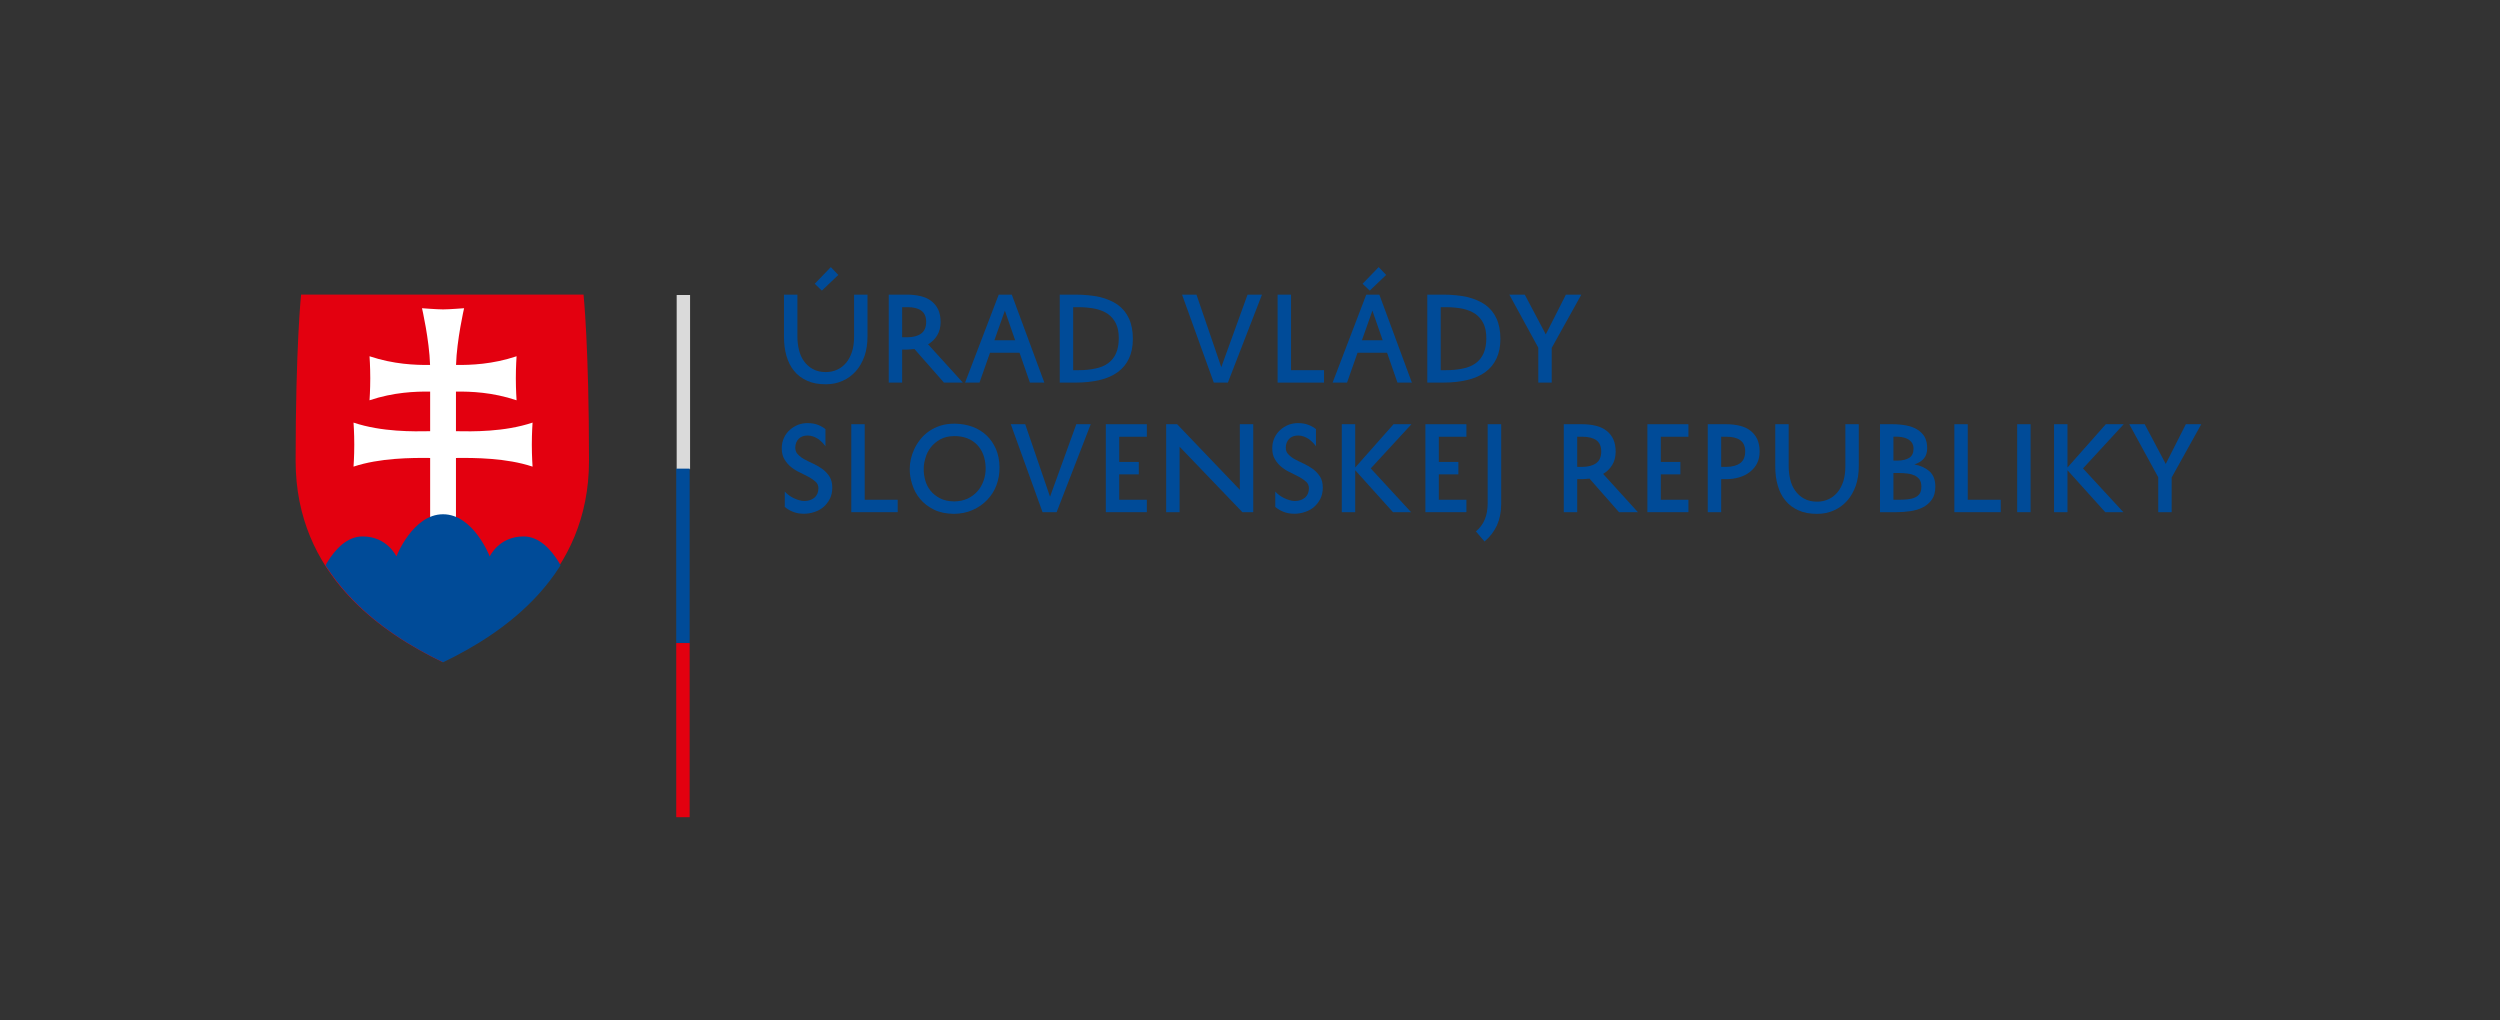 <?xml version="1.0" encoding="UTF-8" standalone="no"?>
<!DOCTYPE svg PUBLIC "-//W3C//DTD SVG 1.1//EN" "http://www.w3.org/Graphics/SVG/1.1/DTD/svg11.dtd">
<svg width="100%" height="100%" viewBox="0 0 708 289" version="1.1" xmlns="http://www.w3.org/2000/svg" xmlns:xlink="http://www.w3.org/1999/xlink" xml:space="preserve" xmlns:serif="http://www.serif.com/" style="fill-rule:evenodd;clip-rule:evenodd;stroke-linejoin:round;stroke-miterlimit:2;">
    <rect x="0" y="0" width="708" height="289" fill="#333333" stroke="none"/>
    <g transform="matrix(1,0,0,1,-724.498,0)">
        <g id="align2" transform="matrix(0.88,0,0,1.016,721.814,-214.481)">
            <rect x="3.049" y="211.173" width="803.221" height="283.977" style="fill:none;"/>
            <g transform="matrix(1.136,0,0,0.985,42.882,-735.229)">
                <g transform="matrix(37.555,0,0,-37.555,139.77,1068.86)">
                    <rect x="0.449" y="-0.657" width="0.101" height="1.313" style="fill:rgb(218,218,218);"/>
                </g>
                <g transform="matrix(1.256,0,0,1.256,-197.339,723.836)">
                    <rect x="281.725" y="294.208" width="3.024" height="39.264" style="fill:rgb(0,75,152);"/>
                </g>
                <g transform="matrix(1.256,0,0,1.256,-197.339,822.469)">
                    <rect x="281.725" y="254.974" width="3.024" height="39.234" style="fill:rgb(227,0,15);"/>
                </g>
                <g transform="matrix(4.167,0,0,4.167,90.239,1044.12)">
                    <path d="M0,24.948C-4.103,22.971 -9.972,19.048 -9.972,11.288C-9.972,3.529 -9.601,0 -9.601,0L9.602,0C9.602,0 9.973,3.529 9.973,11.288C9.973,19.048 4.104,22.971 0,24.948" style="fill:rgb(227,0,15);fill-rule:nonzero;"/>
                </g>
                <g transform="matrix(4.167,0,0,4.167,-2595.01,-39.196)">
                    <clipPath id="_clip1">
                        <path d="M654.061,259.996L634.857,259.996C634.857,259.996 634.487,263.525 634.487,271.285C634.487,279.045 640.355,282.968 644.458,284.944C648.563,282.968 654.431,279.045 654.431,271.285C654.431,263.525 654.061,259.996 654.061,259.996Z" clip-rule="nonzero"/>
                    </clipPath>
                    <g clip-path="url(#_clip1)">
                        <g transform="matrix(1,0,0,1,645.336,267.002)">
                            <path d="M0,2.248C1.111,2.267 3.279,2.31 5.208,1.663C5.208,1.663 5.158,2.355 5.158,3.16C5.158,3.964 5.208,4.654 5.208,4.654C3.439,4.062 1.252,4.05 0,4.066L0,8.352L-1.755,8.352L-1.755,4.066C-3.007,4.05 -5.194,4.062 -6.964,4.654C-6.964,4.654 -6.913,3.964 -6.913,3.16C-6.913,2.355 -6.964,1.663 -6.964,1.663C-5.034,2.31 -2.866,2.267 -1.755,2.248L-1.755,-0.443C-2.767,-0.452 -4.227,-0.404 -5.876,0.148C-5.876,0.148 -5.826,-0.543 -5.826,-1.347C-5.826,-2.151 -5.876,-2.842 -5.876,-2.842C-4.229,-2.292 -2.772,-2.242 -1.76,-2.251C-1.812,-3.955 -2.308,-6.104 -2.308,-6.104C-2.308,-6.104 -1.286,-6.024 -0.878,-6.024C-0.469,-6.024 0.553,-6.104 0.553,-6.104C0.553,-6.104 0.057,-3.955 0.005,-2.251C1.017,-2.242 2.474,-2.292 4.121,-2.842C4.121,-2.842 4.071,-2.151 4.071,-1.347C4.071,-0.543 4.121,0.148 4.121,0.148C2.472,-0.404 1.012,-0.452 0,-0.443L0,2.248" style="fill:white;fill-rule:nonzero;"/>
                        </g>
                        <g transform="matrix(1,0,0,1,644.279,274.89)">
                            <path d="M0,12.6L-8.502,5.021C-8.502,5.021 -7.416,1.506 -5.293,1.506C-3.608,1.506 -2.993,2.865 -2.993,2.865C-2.993,2.865 -1.886,0 0.18,0C2.247,0 3.354,2.865 3.354,2.865C3.354,2.865 3.969,1.506 5.654,1.506C7.776,1.506 8.863,5.021 8.863,5.021L0,12.6" style="fill:rgb(0,75,152);"/>
                        </g>
                    </g>
                </g>
                <g transform="matrix(1,0,0,1,-275.018,-819.888)">
                    <g transform="matrix(31.667,0,0,31.667,460.152,1888.9)">
                        <path d="M0.18,-0.786L0.18,-0.41C0.18,-0.369 0.185,-0.33 0.194,-0.292C0.203,-0.254 0.218,-0.22 0.239,-0.191C0.26,-0.162 0.286,-0.138 0.318,-0.121C0.35,-0.103 0.389,-0.094 0.434,-0.094C0.471,-0.094 0.505,-0.101 0.537,-0.116C0.568,-0.13 0.594,-0.151 0.617,-0.178C0.639,-0.205 0.656,-0.238 0.669,-0.277C0.681,-0.316 0.687,-0.36 0.687,-0.409L0.687,-0.786L0.807,-0.786L0.807,-0.41C0.807,-0.346 0.798,-0.288 0.78,-0.236C0.761,-0.184 0.736,-0.139 0.703,-0.102C0.67,-0.065 0.63,-0.036 0.585,-0.016C0.539,0.005 0.489,0.015 0.434,0.015C0.369,0.015 0.313,0.005 0.266,-0.017C0.219,-0.038 0.18,-0.067 0.15,-0.105C0.119,-0.142 0.097,-0.187 0.082,-0.239C0.067,-0.29 0.06,-0.347 0.06,-0.409L0.06,-0.786L0.18,-0.786ZM0.399,-0.822L0.335,-0.883L0.479,-1.032L0.546,-0.962L0.399,-0.822Z" style="fill:rgb(0,75,152);fill-rule:nonzero;"/>
                    </g>
                    <g transform="matrix(31.667,0,0,31.667,489.191,1888.9)">
                        <path d="M0.31,-0.3C0.299,-0.299 0.287,-0.298 0.276,-0.297C0.265,-0.296 0.253,-0.295 0.241,-0.295L0.2,-0.295L0.2,-0L0.08,-0L0.08,-0.786L0.245,-0.786C0.29,-0.786 0.331,-0.781 0.368,-0.772C0.405,-0.763 0.436,-0.748 0.462,-0.728C0.488,-0.708 0.508,-0.683 0.523,-0.652C0.537,-0.62 0.544,-0.584 0.544,-0.541C0.544,-0.495 0.534,-0.456 0.514,-0.423C0.494,-0.389 0.467,-0.363 0.432,-0.342L0.743,-0L0.574,-0L0.31,-0.3ZM0.2,-0.405L0.246,-0.405C0.298,-0.405 0.339,-0.416 0.37,-0.438C0.4,-0.46 0.415,-0.495 0.415,-0.543C0.415,-0.589 0.4,-0.622 0.371,-0.643C0.342,-0.664 0.301,-0.674 0.249,-0.674L0.2,-0.674L0.2,-0.405Z" style="fill:rgb(0,75,152);fill-rule:nonzero;"/>
                    </g>
                    <g transform="matrix(31.667,0,0,31.667,513.036,1888.9)">
                        <path d="M0.428,-0.786L0.719,-0L0.59,-0L0.497,-0.267L0.233,-0.267L0.139,-0L0.01,-0L0.311,-0.786L0.428,-0.786ZM0.272,-0.378L0.458,-0.378L0.366,-0.643L0.272,-0.378Z" style="fill:rgb(0,75,152);fill-rule:nonzero;"/>
                    </g>
                    <g transform="matrix(31.667,0,0,31.667,537.704,1888.9)">
                        <path d="M0.078,-0L0.078,-0.786L0.218,-0.786C0.298,-0.786 0.37,-0.779 0.434,-0.765C0.497,-0.75 0.551,-0.727 0.596,-0.696C0.64,-0.664 0.674,-0.623 0.697,-0.573C0.72,-0.523 0.732,-0.462 0.732,-0.39C0.732,-0.322 0.72,-0.264 0.697,-0.215C0.674,-0.166 0.64,-0.125 0.596,-0.093C0.552,-0.061 0.498,-0.038 0.435,-0.023C0.372,-0.008 0.3,-0 0.22,-0L0.078,-0ZM0.198,-0.111L0.246,-0.111C0.303,-0.111 0.353,-0.116 0.398,-0.126C0.443,-0.135 0.481,-0.151 0.512,-0.174C0.543,-0.197 0.566,-0.226 0.582,-0.263C0.598,-0.299 0.606,-0.344 0.606,-0.397C0.606,-0.448 0.598,-0.492 0.581,-0.527C0.564,-0.562 0.54,-0.591 0.509,-0.613C0.478,-0.634 0.44,-0.65 0.395,-0.66C0.35,-0.669 0.3,-0.674 0.243,-0.674L0.198,-0.674L0.198,-0.111Z" style="fill:rgb(0,75,152);fill-rule:nonzero;"/>
                    </g>
                    <g transform="matrix(31.667,0,0,31.667,574.501,1888.9)">
                        <path d="M0.361,-0.138L0.596,-0.786L0.725,-0.786L0.42,-0L0.294,-0L0.01,-0.786L0.139,-0.786L0.361,-0.138Z" style="fill:rgb(0,75,152);fill-rule:nonzero;"/>
                    </g>
                    <g transform="matrix(31.667,0,0,31.667,599.359,1888.9)">
                        <path d="M0.495,-0L0.08,-0L0.08,-0.786L0.2,-0.786L0.2,-0.111L0.495,-0.111L0.495,-0Z" style="fill:rgb(0,75,152);fill-rule:nonzero;"/>
                    </g>
                    <g transform="matrix(31.667,0,0,31.667,617.156,1888.9)">
                        <path d="M0.428,-0.786L0.719,-0L0.59,-0L0.497,-0.267L0.233,-0.267L0.139,-0L0.01,-0L0.311,-0.786L0.428,-0.786ZM0.272,-0.378L0.458,-0.378L0.366,-0.643L0.272,-0.378ZM0.342,-0.822L0.278,-0.883L0.422,-1.032L0.489,-0.962L0.342,-0.822Z" style="fill:rgb(0,75,152);fill-rule:nonzero;"/>
                    </g>
                    <g transform="matrix(31.667,0,0,31.667,641.824,1888.9)">
                        <path d="M0.078,-0L0.078,-0.786L0.218,-0.786C0.298,-0.786 0.37,-0.779 0.434,-0.765C0.497,-0.75 0.551,-0.727 0.596,-0.696C0.64,-0.664 0.674,-0.623 0.697,-0.573C0.72,-0.523 0.732,-0.462 0.732,-0.39C0.732,-0.322 0.72,-0.264 0.697,-0.215C0.674,-0.166 0.64,-0.125 0.596,-0.093C0.552,-0.061 0.498,-0.038 0.435,-0.023C0.372,-0.008 0.3,-0 0.22,-0L0.078,-0ZM0.198,-0.111L0.246,-0.111C0.303,-0.111 0.353,-0.116 0.398,-0.126C0.443,-0.135 0.481,-0.151 0.512,-0.174C0.543,-0.197 0.566,-0.226 0.582,-0.263C0.598,-0.299 0.606,-0.344 0.606,-0.397C0.606,-0.448 0.598,-0.492 0.581,-0.527C0.564,-0.562 0.54,-0.591 0.509,-0.613C0.478,-0.634 0.44,-0.65 0.395,-0.66C0.35,-0.669 0.3,-0.674 0.243,-0.674L0.198,-0.674L0.198,-0.111Z" style="fill:rgb(0,75,152);fill-rule:nonzero;"/>
                    </g>
                    <g transform="matrix(31.667,0,0,31.667,667.537,1888.9)">
                        <path d="M0.379,-0L0.259,-0L0.259,-0.312L0,-0.786L0.138,-0.786L0.326,-0.431L0.506,-0.786L0.644,-0.786L0.379,-0.31L0.379,-0Z" style="fill:rgb(0,75,152);fill-rule:nonzero;"/>
                    </g>
                    <g transform="matrix(31.667,0,0,31.667,460.152,1925.57)">
                        <path d="M0.067,-0.184C0.076,-0.174 0.087,-0.164 0.1,-0.154C0.113,-0.144 0.128,-0.135 0.144,-0.127C0.16,-0.119 0.176,-0.113 0.193,-0.108C0.21,-0.102 0.226,-0.1 0.242,-0.1C0.279,-0.1 0.309,-0.11 0.333,-0.13C0.356,-0.15 0.368,-0.178 0.368,-0.214C0.368,-0.237 0.36,-0.256 0.344,-0.271C0.327,-0.286 0.307,-0.301 0.283,-0.314C0.259,-0.327 0.233,-0.34 0.204,-0.354C0.175,-0.367 0.149,-0.383 0.125,-0.402C0.101,-0.421 0.081,-0.444 0.065,-0.471C0.048,-0.498 0.04,-0.531 0.04,-0.571C0.04,-0.606 0.047,-0.637 0.06,-0.665C0.073,-0.693 0.091,-0.717 0.113,-0.736C0.134,-0.755 0.159,-0.77 0.186,-0.781C0.213,-0.791 0.241,-0.796 0.27,-0.796C0.307,-0.796 0.34,-0.79 0.367,-0.779C0.394,-0.768 0.416,-0.755 0.431,-0.742L0.431,-0.589C0.424,-0.599 0.415,-0.61 0.404,-0.621C0.393,-0.632 0.381,-0.643 0.368,-0.653C0.354,-0.662 0.339,-0.67 0.323,-0.676C0.306,-0.682 0.289,-0.685 0.271,-0.685C0.237,-0.685 0.21,-0.675 0.191,-0.655C0.171,-0.634 0.161,-0.608 0.161,-0.576C0.161,-0.551 0.169,-0.531 0.186,-0.515C0.202,-0.498 0.222,-0.483 0.247,-0.47C0.272,-0.457 0.298,-0.444 0.327,-0.431C0.355,-0.418 0.381,-0.402 0.406,-0.384C0.431,-0.365 0.451,-0.343 0.468,-0.317C0.484,-0.291 0.492,-0.258 0.492,-0.219C0.492,-0.182 0.485,-0.15 0.471,-0.121C0.456,-0.091 0.437,-0.067 0.414,-0.047C0.391,-0.027 0.364,-0.012 0.333,-0.002C0.302,0.009 0.271,0.014 0.238,0.014C0.201,0.014 0.168,0.008 0.139,-0.004C0.11,-0.016 0.086,-0.03 0.067,-0.047L0.067,-0.184Z" style="fill:rgb(0,75,152);fill-rule:nonzero;"/>
                    </g>
                    <g transform="matrix(31.667,0,0,31.667,478.582,1925.57)">
                        <path d="M0.495,-0L0.08,-0L0.08,-0.786L0.2,-0.786L0.2,-0.111L0.495,-0.111L0.495,-0Z" style="fill:rgb(0,75,152);fill-rule:nonzero;"/>
                    </g>
                    <g transform="matrix(31.667,0,0,31.667,496.379,1925.57)">
                        <path d="M0.041,-0.389C0.041,-0.416 0.044,-0.444 0.051,-0.475C0.058,-0.505 0.068,-0.535 0.082,-0.565C0.096,-0.595 0.114,-0.623 0.136,-0.651C0.157,-0.678 0.183,-0.702 0.213,-0.723C0.243,-0.744 0.277,-0.76 0.315,-0.773C0.353,-0.785 0.396,-0.791 0.443,-0.791C0.501,-0.79 0.554,-0.781 0.603,-0.763C0.651,-0.745 0.693,-0.719 0.728,-0.686C0.763,-0.653 0.791,-0.612 0.812,-0.565C0.832,-0.518 0.843,-0.464 0.844,-0.405C0.845,-0.347 0.836,-0.293 0.817,-0.242C0.798,-0.191 0.77,-0.147 0.734,-0.11C0.698,-0.072 0.655,-0.042 0.605,-0.02C0.554,0.003 0.498,0.014 0.437,0.015C0.367,0.014 0.307,0.002 0.257,-0.023C0.207,-0.048 0.166,-0.079 0.134,-0.118C0.101,-0.157 0.078,-0.2 0.063,-0.248C0.048,-0.295 0.04,-0.342 0.041,-0.389ZM0.166,-0.389C0.165,-0.355 0.17,-0.321 0.179,-0.287C0.188,-0.252 0.204,-0.221 0.226,-0.193C0.248,-0.165 0.277,-0.142 0.312,-0.124C0.346,-0.106 0.389,-0.097 0.439,-0.096C0.483,-0.097 0.523,-0.105 0.558,-0.121C0.592,-0.137 0.622,-0.159 0.647,-0.187C0.671,-0.214 0.689,-0.246 0.702,-0.283C0.715,-0.319 0.721,-0.358 0.72,-0.4C0.719,-0.443 0.711,-0.481 0.698,-0.516C0.685,-0.55 0.666,-0.579 0.642,-0.604C0.618,-0.628 0.589,-0.647 0.556,-0.66C0.522,-0.673 0.484,-0.68 0.443,-0.68C0.392,-0.68 0.349,-0.67 0.314,-0.651C0.279,-0.631 0.25,-0.607 0.228,-0.578C0.206,-0.549 0.19,-0.517 0.181,-0.483C0.171,-0.449 0.166,-0.418 0.166,-0.389Z" style="fill:rgb(0,75,152);fill-rule:nonzero;"/>
                    </g>
                    <g transform="matrix(31.667,0,0,31.667,525.987,1925.57)">
                        <path d="M0.361,-0.138L0.596,-0.786L0.725,-0.786L0.42,-0L0.294,-0L0.01,-0.786L0.139,-0.786L0.361,-0.138Z" style="fill:rgb(0,75,152);fill-rule:nonzero;"/>
                    </g>
                    <g transform="matrix(31.667,0,0,31.667,550.846,1925.57)">
                        <path d="M0.442,-0L0.075,-0L0.075,-0.786L0.442,-0.786L0.442,-0.674L0.195,-0.674L0.195,-0.449L0.37,-0.449L0.37,-0.338L0.195,-0.338L0.195,-0.111L0.442,-0.111L0.442,-0Z" style="fill:rgb(0,75,152);fill-rule:nonzero;"/>
                    </g>
                    <g transform="matrix(31.667,0,0,31.667,567.787,1925.57)">
                        <path d="M0.859,-0.786L0.859,-0L0.762,-0L0.2,-0.585L0.2,-0L0.08,-0L0.08,-0.786L0.178,-0.786L0.739,-0.2L0.739,-0.786L0.859,-0.786Z" style="fill:rgb(0,75,152);fill-rule:nonzero;"/>
                    </g>
                    <g transform="matrix(31.667,0,0,31.667,599.106,1925.57)">
                        <path d="M0.067,-0.184C0.076,-0.174 0.087,-0.164 0.1,-0.154C0.113,-0.144 0.128,-0.135 0.144,-0.127C0.16,-0.119 0.176,-0.113 0.193,-0.108C0.21,-0.102 0.226,-0.1 0.242,-0.1C0.279,-0.1 0.309,-0.11 0.333,-0.13C0.356,-0.15 0.368,-0.178 0.368,-0.214C0.368,-0.237 0.36,-0.256 0.344,-0.271C0.327,-0.286 0.307,-0.301 0.283,-0.314C0.259,-0.327 0.233,-0.34 0.204,-0.354C0.175,-0.367 0.149,-0.383 0.125,-0.402C0.101,-0.421 0.081,-0.444 0.065,-0.471C0.048,-0.498 0.04,-0.531 0.04,-0.571C0.04,-0.606 0.047,-0.637 0.06,-0.665C0.073,-0.693 0.091,-0.717 0.113,-0.736C0.134,-0.755 0.159,-0.77 0.186,-0.781C0.213,-0.791 0.241,-0.796 0.27,-0.796C0.307,-0.796 0.34,-0.79 0.367,-0.779C0.394,-0.768 0.416,-0.755 0.431,-0.742L0.431,-0.589C0.424,-0.599 0.415,-0.61 0.404,-0.621C0.393,-0.632 0.381,-0.643 0.368,-0.653C0.354,-0.662 0.339,-0.67 0.323,-0.676C0.306,-0.682 0.289,-0.685 0.271,-0.685C0.237,-0.685 0.21,-0.675 0.191,-0.655C0.171,-0.634 0.161,-0.608 0.161,-0.576C0.161,-0.551 0.169,-0.531 0.186,-0.515C0.202,-0.498 0.222,-0.483 0.247,-0.47C0.272,-0.457 0.298,-0.444 0.327,-0.431C0.355,-0.418 0.381,-0.402 0.406,-0.384C0.431,-0.365 0.451,-0.343 0.468,-0.317C0.484,-0.291 0.492,-0.258 0.492,-0.219C0.492,-0.182 0.485,-0.15 0.471,-0.121C0.456,-0.091 0.437,-0.067 0.414,-0.047C0.391,-0.027 0.364,-0.012 0.333,-0.002C0.302,0.009 0.271,0.014 0.238,0.014C0.201,0.014 0.168,0.008 0.139,-0.004C0.11,-0.016 0.086,-0.03 0.067,-0.047L0.067,-0.184Z" style="fill:rgb(0,75,152);fill-rule:nonzero;"/>
                    </g>
                    <g transform="matrix(31.667,0,0,31.667,617.536,1925.57)">
                        <path d="M0.2,-0.786L0.2,-0.399L0.543,-0.786L0.703,-0.786L0.339,-0.391L0.7,-0L0.538,-0L0.2,-0.375L0.2,-0L0.08,-0L0.08,-0.786L0.2,-0.786Z" style="fill:rgb(0,75,152);fill-rule:nonzero;"/>
                    </g>
                    <g transform="matrix(31.667,0,0,31.667,641.381,1925.57)">
                        <path d="M0.442,-0L0.075,-0L0.075,-0.786L0.442,-0.786L0.442,-0.674L0.195,-0.674L0.195,-0.449L0.37,-0.449L0.37,-0.338L0.195,-0.338L0.195,-0.111L0.442,-0.111L0.442,-0Z" style="fill:rgb(0,75,152);fill-rule:nonzero;"/>
                    </g>
                    <g transform="matrix(31.667,0,0,31.667,658.322,1925.57)">
                        <path d="M-0.008,0.172C0.027,0.142 0.054,0.107 0.071,0.066C0.088,0.025 0.096,-0.021 0.097,-0.071L0.097,-0.786L0.218,-0.786L0.218,-0.072C0.218,-0.001 0.205,0.062 0.18,0.118C0.154,0.174 0.117,0.222 0.069,0.262L-0.008,0.172Z" style="fill:rgb(0,75,152);fill-rule:nonzero;"/>
                    </g>
                    <g transform="matrix(31.667,0,0,31.667,680.426,1925.57)">
                        <path d="M0.31,-0.3C0.299,-0.299 0.287,-0.298 0.276,-0.297C0.265,-0.296 0.253,-0.295 0.241,-0.295L0.2,-0.295L0.2,-0L0.08,-0L0.08,-0.786L0.245,-0.786C0.29,-0.786 0.331,-0.781 0.368,-0.772C0.405,-0.763 0.436,-0.748 0.462,-0.728C0.488,-0.708 0.508,-0.683 0.523,-0.652C0.537,-0.62 0.544,-0.584 0.544,-0.541C0.544,-0.495 0.534,-0.456 0.514,-0.423C0.494,-0.389 0.467,-0.363 0.432,-0.342L0.743,-0L0.574,-0L0.31,-0.3ZM0.2,-0.405L0.246,-0.405C0.298,-0.405 0.339,-0.416 0.37,-0.438C0.4,-0.46 0.415,-0.495 0.415,-0.543C0.415,-0.589 0.4,-0.622 0.371,-0.643C0.342,-0.664 0.301,-0.674 0.249,-0.674L0.2,-0.674L0.2,-0.405Z" style="fill:rgb(0,75,152);fill-rule:nonzero;"/>
                    </g>
                    <g transform="matrix(31.667,0,0,31.667,704.271,1925.57)">
                        <path d="M0.442,-0L0.075,-0L0.075,-0.786L0.442,-0.786L0.442,-0.674L0.195,-0.674L0.195,-0.449L0.37,-0.449L0.37,-0.338L0.195,-0.338L0.195,-0.111L0.442,-0.111L0.442,-0Z" style="fill:rgb(0,75,152);fill-rule:nonzero;"/>
                    </g>
                    <g transform="matrix(31.667,0,0,31.667,721.212,1925.57)">
                        <path d="M0.2,-0.295L0.2,-0L0.08,-0L0.08,-0.786L0.245,-0.786C0.29,-0.786 0.331,-0.781 0.368,-0.772C0.405,-0.763 0.436,-0.748 0.462,-0.728C0.488,-0.708 0.508,-0.683 0.523,-0.652C0.537,-0.62 0.544,-0.584 0.544,-0.541C0.544,-0.501 0.536,-0.466 0.521,-0.436C0.505,-0.405 0.483,-0.38 0.456,-0.359C0.429,-0.337 0.397,-0.322 0.36,-0.311C0.323,-0.3 0.283,-0.295 0.241,-0.295L0.2,-0.295ZM0.2,-0.405L0.246,-0.405C0.298,-0.405 0.339,-0.416 0.37,-0.438C0.4,-0.46 0.415,-0.495 0.415,-0.543C0.415,-0.589 0.4,-0.622 0.371,-0.643C0.342,-0.664 0.301,-0.674 0.249,-0.674L0.2,-0.674L0.2,-0.405Z" style="fill:rgb(0,75,152);fill-rule:nonzero;"/>
                    </g>
                    <g transform="matrix(31.667,0,0,31.667,740.972,1925.57)">
                        <path d="M0.18,-0.786L0.18,-0.41C0.18,-0.369 0.185,-0.33 0.194,-0.292C0.203,-0.254 0.218,-0.22 0.239,-0.191C0.26,-0.162 0.286,-0.138 0.318,-0.121C0.35,-0.103 0.389,-0.094 0.434,-0.094C0.471,-0.094 0.505,-0.101 0.537,-0.116C0.568,-0.13 0.594,-0.151 0.617,-0.178C0.639,-0.205 0.656,-0.238 0.669,-0.277C0.681,-0.316 0.687,-0.36 0.687,-0.409L0.687,-0.786L0.807,-0.786L0.807,-0.41C0.807,-0.346 0.798,-0.288 0.78,-0.236C0.761,-0.184 0.736,-0.139 0.703,-0.102C0.67,-0.065 0.63,-0.036 0.585,-0.016C0.539,0.005 0.489,0.015 0.434,0.015C0.369,0.015 0.313,0.005 0.266,-0.017C0.219,-0.038 0.18,-0.067 0.15,-0.105C0.119,-0.142 0.097,-0.187 0.082,-0.239C0.067,-0.29 0.06,-0.347 0.06,-0.409L0.06,-0.786L0.18,-0.786Z" style="fill:rgb(0,75,152);fill-rule:nonzero;"/>
                    </g>
                    <g transform="matrix(31.667,0,0,31.667,770.011,1925.57)">
                        <path d="M0.08,-0L0.08,-0.786L0.192,-0.786C0.236,-0.786 0.277,-0.782 0.315,-0.775C0.352,-0.768 0.385,-0.756 0.413,-0.739C0.441,-0.721 0.463,-0.7 0.479,-0.673C0.494,-0.646 0.502,-0.612 0.502,-0.572C0.502,-0.533 0.492,-0.502 0.472,-0.479C0.452,-0.456 0.424,-0.438 0.387,-0.427C0.444,-0.416 0.489,-0.395 0.524,-0.364C0.558,-0.332 0.575,-0.287 0.575,-0.23C0.575,-0.182 0.565,-0.143 0.544,-0.113C0.523,-0.083 0.496,-0.06 0.463,-0.043C0.43,-0.026 0.392,-0.015 0.351,-0.009C0.31,-0.003 0.269,-0 0.229,-0L0.08,-0ZM0.45,-0.228C0.45,-0.253 0.445,-0.274 0.435,-0.29C0.424,-0.305 0.41,-0.318 0.392,-0.327C0.374,-0.335 0.353,-0.342 0.328,-0.345C0.303,-0.348 0.277,-0.35 0.248,-0.35L0.2,-0.35L0.2,-0.111L0.244,-0.111C0.275,-0.111 0.304,-0.112 0.329,-0.115C0.354,-0.118 0.376,-0.123 0.394,-0.132C0.412,-0.14 0.426,-0.152 0.436,-0.167C0.445,-0.182 0.45,-0.203 0.45,-0.228ZM0.233,-0.461C0.28,-0.461 0.316,-0.469 0.342,-0.486C0.367,-0.503 0.38,-0.529 0.38,-0.566C0.38,-0.588 0.375,-0.606 0.365,-0.621C0.355,-0.635 0.342,-0.646 0.327,-0.654C0.311,-0.662 0.293,-0.668 0.274,-0.671C0.255,-0.674 0.236,-0.675 0.217,-0.675L0.2,-0.675L0.2,-0.461L0.233,-0.461Z" style="fill:rgb(0,75,152);fill-rule:nonzero;"/>
                    </g>
                    <g transform="matrix(31.667,0,0,31.667,791.069,1925.57)">
                        <path d="M0.495,-0L0.08,-0L0.08,-0.786L0.2,-0.786L0.2,-0.111L0.495,-0.111L0.495,-0Z" style="fill:rgb(0,75,152);fill-rule:nonzero;"/>
                    </g>
                    <g transform="matrix(31.667,0,0,31.667,808.866,1925.57)">
                        <rect x="0.08" y="-0.786" width="0.12" height="0.786" style="fill:rgb(0,75,152);fill-rule:nonzero;"/>
                    </g>
                    <g transform="matrix(31.667,0,0,31.667,819.316,1925.57)">
                        <path d="M0.2,-0.786L0.2,-0.399L0.543,-0.786L0.703,-0.786L0.339,-0.391L0.7,-0L0.538,-0L0.2,-0.375L0.2,-0L0.08,-0L0.08,-0.786L0.2,-0.786Z" style="fill:rgb(0,75,152);fill-rule:nonzero;"/>
                    </g>
                    <g transform="matrix(31.667,0,0,31.667,843.161,1925.57)">
                        <path d="M0.379,-0L0.259,-0L0.259,-0.312L0,-0.786L0.138,-0.786L0.326,-0.431L0.506,-0.786L0.644,-0.786L0.379,-0.31L0.379,-0Z" style="fill:rgb(0,75,152);fill-rule:nonzero;"/>
                    </g>
                </g>
            </g>
        </g>
    </g>
</svg>
